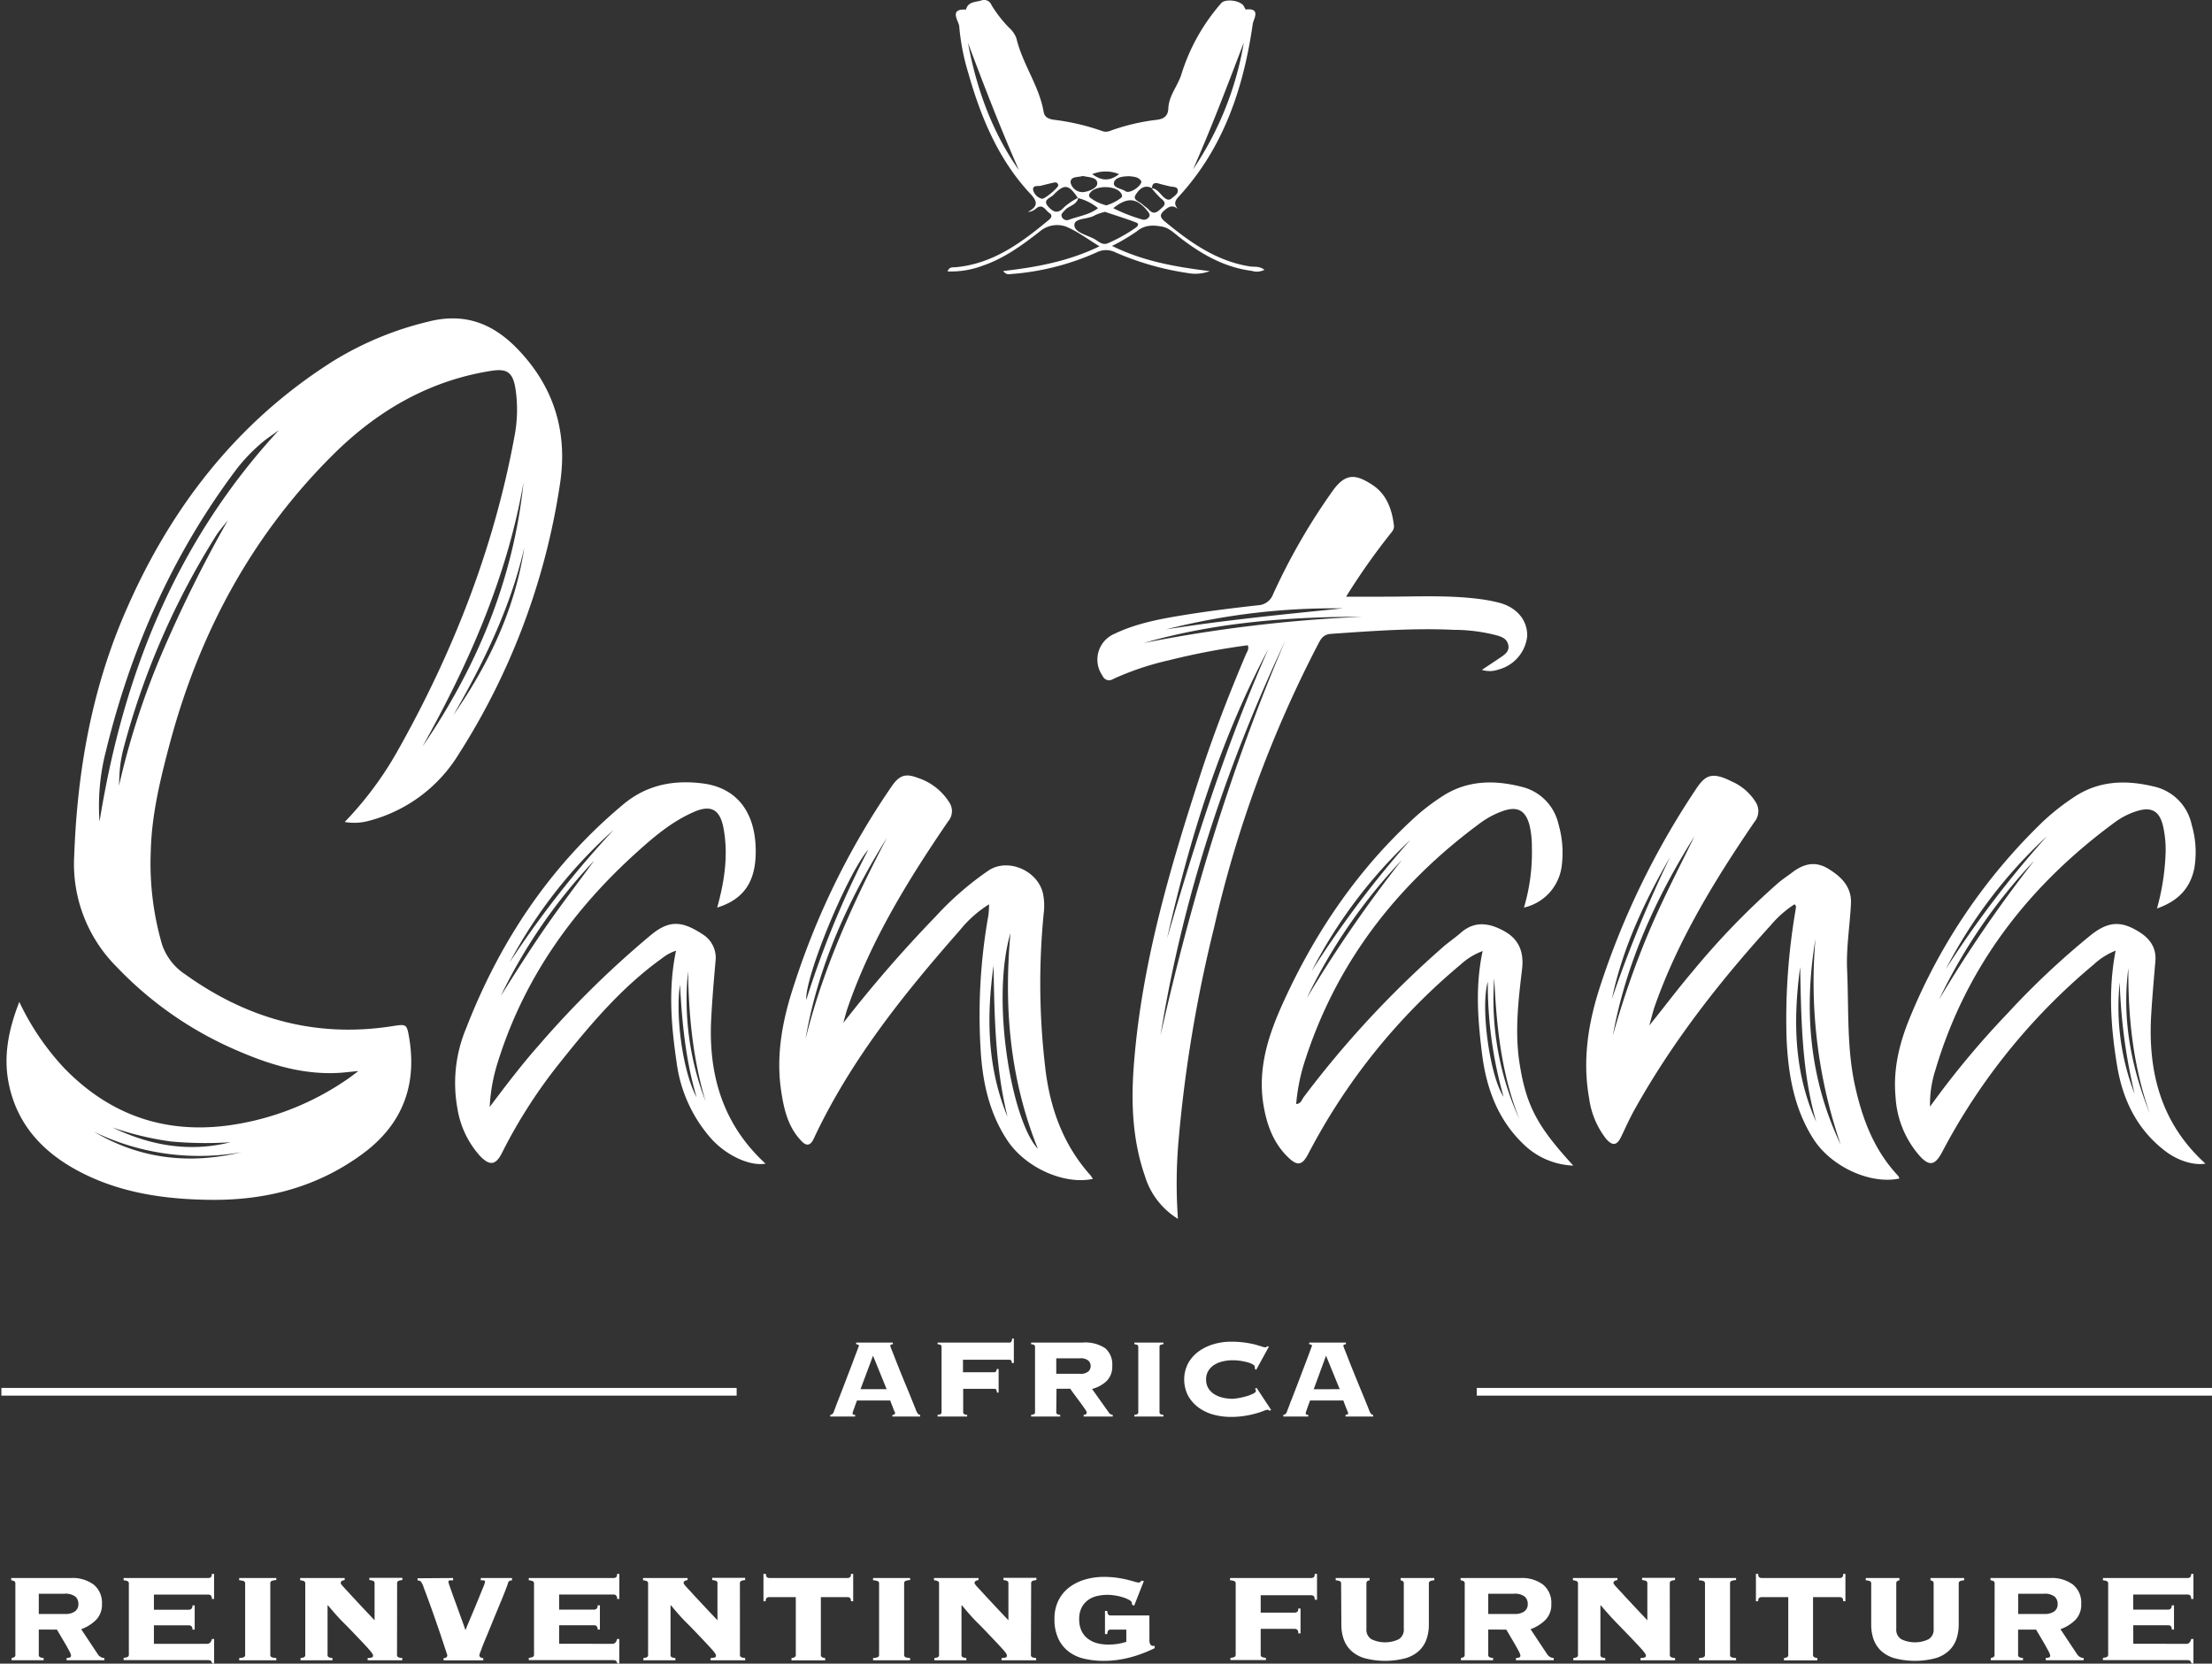 <svg xmlns="http://www.w3.org/2000/svg" id="Layer_1" data-name="Layer 1" viewBox="0 0 456.3 343.25"><rect x="0" y="0" width="456.3" height="343.25" fill="#333333" stroke="none"/><defs><style>.cls-1{fill:#fff;}</style></defs><path class="cls-1" d="M4,206.75a53.3,53.3,0,0,0,9.22,13.6C22.58,230,33.91,234,47.27,232.18a56.7,56.7,0,0,0,24.43-9.55c.6-.4,1.16-.85,2.23-1.65-1.87.17-3.18.35-4.49.4-7.8.33-14.93-2.11-21.9-5.24a75,75,0,0,1-23.45-16.63,30,30,0,0,1-8.78-23c.62-17,3.47-33.53,10.11-49.23,9.23-21.8,23.07-40,43.29-52.77a67.12,67.12,0,0,1,19.68-8.16c7.41-1.88,13.24.34,18.35,5.63,7.56,7.82,10.39,17.17,8.79,27.77a142.71,142.71,0,0,1-21,56A30.77,30.77,0,0,1,76,169.38a11.39,11.39,0,0,1-4.89.21,71.51,71.51,0,0,0,10.7-14.3c11.52-20.38,20-41.9,24.27-65a29.08,29.08,0,0,0,.25-10.11c-.53-3.28-1.67-4.18-4.91-3.68-12.87,2-23.58,8.25-32.65,17.25-16.7,16.56-27.5,36.56-33.62,59.19-2,7.48-3.87,15-4.05,22.75a59.85,59.85,0,0,0,2.33,19.19,12,12,0,0,0,4.8,6.17C51,210.2,65.07,214.15,80.73,211.75c3.13-.48,3.18-.57,3.69,2.47,1.63,9.86-1.53,17.88-9.58,23.81-9.36,6.91-20,9.67-31.54,9.52-9.06-.11-17.93-1.33-26.14-5.43-7.88-3.94-13.65-9.79-15.39-18.74-1.08-5.57,0-11,2.2-16.63m16.56-37.22c4.86-30.23,15.69-57.69,37-80.78-1.35,1-2.46,1.7-3.46,2.55A35.8,35.8,0,0,0,48.64,97c-13,17.35-21.61,36.79-26.75,57.81a45.16,45.16,0,0,0-1.36,14.68m87.47-70c-3.39,19.56-11.27,37.38-20.85,54.55,11.3-16.52,18.77-34.52,20.85-54.55m-60.92,7.77c-.78,1-1.66,2-2.35,3a158.62,158.62,0,0,0-19.24,44.11,25.87,25.87,0,0,0-.72,3.91c-.15,1.28-.16,2.57-.23,3.86a160.82,160.82,0,0,1,9.27-28.31,271.24,271.24,0,0,1,13.27-26.6M108.15,113c-2.86,12.4-8.35,23.66-14.65,34.59,7.29-10.51,12.71-21.82,14.65-34.59M49.85,237.72a49.83,49.83,0,0,1-30.44-4.2c9.59,5.69,19.8,6.75,30.44,4.2m-2.3-2.05a79,79,0,0,1-12.31-.16,63,63,0,0,1-12.07-2.9c7.77,3.74,15.85,5.19,24.38,3.06"></path><path class="cls-1" d="M243,251.48a15.7,15.7,0,0,1-6.83-8.86c-2.55-7.36-2.87-15-2.29-22.67,1.54-20.62,7.3-40.29,13.64-59.82,2.77-8.54,6-16.89,9.51-25.16.22-.52.67-1,.37-1.84a145.27,145.27,0,0,0-16.32,3.11,58.63,58.63,0,0,0-11.47,3.86,1.45,1.45,0,0,1-2.17-.67,5.77,5.77,0,0,1,2.35-8.61c4.89-2.36,10.21-3.25,15.51-4.09,4.72-.74,9.47-1.32,14.22-1.85a3.48,3.48,0,0,0,3.09-2.26,128.84,128.84,0,0,1,12.45-21.56c2.6-3.49,4.67-3.23,8.07-1,2.91,1.93,4,5,4.41,8.31.13.95-.54,1.48-1,2.1a136.21,136.21,0,0,0-8.86,12.64c2.83,0,5.36,0,7.88,0,6.56,0,13.11-.36,19.64.48a31.4,31.4,0,0,1,4.32.84c3.47,1,5.58,3.61,5.52,6.79a8,8,0,0,1-5.92,6.92,5.37,5.37,0,0,1-3.43.07c1.48-1,2.74-1.81,4-2.67.87-.6,1.72-1.27,1.44-2.49s-1.2-1.6-2.22-1.92a35.13,35.13,0,0,0-9-1.18c-8.47-.4-16.92.25-25.37.83-1.43.1-2,.89-2.57,2a244.21,244.21,0,0,0-21.53,58.63,285.28,285.28,0,0,0-7.34,44.12,101.6,101.6,0,0,0-.11,15.93m22.12-119.23c-12.2,26-21.15,53-25.72,81.44,6.27-27.87,14.46-55.12,25.72-81.44m-3.45,1.63c-10,18.88-16.22,39-20.91,59.76,5.91-20.29,12.33-40.4,20.91-59.76m-25.77-1.19a297.83,297.83,0,0,1,45.13-5.42c-15.25,0-30.38,1.18-45.13,5.42M277,125.52a139.58,139.58,0,0,0-36.46,4.34c12.1-1.91,24.28-3.11,36.46-4.34"></path><path class="cls-1" d="M340.21,211.6c3.24-4,6-7.72,9-11.23a157.39,157.39,0,0,1,17.64-18.23c.9-.76,1.89-1.4,2.83-2.12,2.28-1.75,4.69-2.43,7.34-.85s5,3.72,4.8,7.32c-.22,4.55-1,9.08-.79,13.65.36,7.93-.1,15.92,1.6,23.75,1.51,6.92,3.95,13.41,8.91,18.69a2,2,0,0,1,.28.57c-6,1.3-14.14-2.45-17.78-8.22-4-6.3-5.17-13.39-5.5-20.65a133.19,133.19,0,0,1,1.87-26.6c0-.34.26-.71-.24-1.1a22.1,22.1,0,0,0-4.87,4.29c-10.67,11.75-20.39,24.2-28.14,38.11-1,1.79-1.84,3.68-2.73,5.54s-1.82,2-3.21.33a17.35,17.35,0,0,1-3.41-8.27c-1.4-7.8-.21-15.4,2.19-22.83A164.72,164.72,0,0,1,349.73,163c2-3.06,3.3-3.89,7.58-1.73a11,11,0,0,1,4.79,4.11,3.48,3.48,0,0,1-.21,4.23c-8.13,11.94-15.67,24.21-20.52,37.93-.4,1.16-.67,2.36-1.16,4.09m39.5,24.54a103.27,103.27,0,0,1-5.21-42.45c-2.44,14.67-1.26,28.89,5.21,42.45m-47-22.54a179.36,179.36,0,0,1,7.28-21c2.88-6.86,6.3-13.45,9.57-20.1-8,12.72-14.14,26.24-16.85,41.08m41.94,17.84c-3-10.44-3.08-21.2-3.31-31.94-1.46,10.92-1.32,21.67,3.31,31.94m-30.14-54.63c-5.29,9.23-9.8,18.77-12,29.27a265.7,265.7,0,0,1,12-29.27"></path><path class="cls-1" d="M174,211A269.35,269.35,0,0,1,193,189.1a63.27,63.27,0,0,1,11-9.55c4.06-2.6,10.25.16,11.19,5a12.77,12.77,0,0,1,.1,4,147.5,147.5,0,0,0,.28,31.3c.9,8.4,3.6,16.21,9.4,22.66a5.42,5.42,0,0,1,.46.73c-5.94,1.24-13.86-2.31-17.6-7.91-3.84-5.76-5.19-12.32-5.56-19.05a117.29,117.29,0,0,1,1.63-27.49,21.59,21.59,0,0,0,.13-2.21,23.92,23.92,0,0,0-6,5.32c-11.65,13.24-22.64,26.95-30.18,43.06-.94,2-2,1.09-2.81.15-2.53-2.8-3.34-6.33-3.88-9.91-1.17-7.62.31-15,2.69-22.14A157.13,157.13,0,0,1,184,162.15c1.53-2.19,2.8-2.62,5.26-1.68a12.06,12.06,0,0,1,6.51,5,3.24,3.24,0,0,1-.19,4c-8.27,12.12-15.95,24.57-20.75,38.55-.34,1-.57,2-.85,2.93m34.46-18.45c-4.1,14.05.29,38.8,5.66,44.53-5.74-14.3-7.06-29-5.66-44.53m-25.48-19.65c-8,12.86-14.22,26.44-16.79,41.52,3.63-14.63,9.83-28.2,16.79-41.52m22,26.36c-1.5,10.62-1.31,21.1,2.88,31.23-2.53-10.27-2.72-20.74-2.88-31.23m-25.83-23.94c-4.37,5.05-13.07,26.12-12.82,31.06a194.21,194.21,0,0,1,12.82-31.06"></path><path class="cls-1" d="M147.93,187.31c1.54-5.56,2.33-10.92,1.33-16.38-.73-4-2.65-5-6.34-3.31-4.36,1.94-8,5-11.48,8.15-13.33,12-23.4,26.17-28.77,43.44a36.09,36.09,0,0,0-1.65,9.18c3.51-4.68,6.67-8.81,10.11-12.7a198.16,198.16,0,0,1,23.28-22.89c3.81-3.1,6.45-2.71,10.59,0a5.69,5.69,0,0,1,2.6,5.51c-.35,4-.7,8.07-.9,12.11-.56,11.49,2.49,21.65,11.22,29.67-3.28.57-8.14-1.72-11.25-5.21a29.45,29.45,0,0,1-7.09-15.64c-1.11-7.59-1.77-15.2-.13-23.09a9.24,9.24,0,0,0-2.9,1.58c-8.29,5.94-14.79,13.65-21.08,21.56a105.39,105.39,0,0,0-11.9,18.54c-1.28,2.57-2.53,2.79-4.57.65a19.15,19.15,0,0,1-4.65-9.83,29.19,29.19,0,0,1,1.79-16.45c7-18.07,17.48-33.77,32.47-46.27,4.8-4,10.34-5.06,16.36-4.29,6.87.88,10.76,5.72,10.92,13.51.14,6.58-2.3,10.37-8,12.12m-25.43-9.59a110.67,110.67,0,0,0-19.16,27.8c3-4.74,6-9.5,9.19-14.11s6.65-9.11,10-13.69m4.14-6.5a99,99,0,0,0-21.5,27.38,205.63,205.63,0,0,1,21.5-27.38m17.07,55.21c-2.26-7.57-3-15.37-3.43-23.22-1,6.81.69,18.24,3.43,23.22m-1.77-26a58.1,58.1,0,0,0,3.61,26.81c-2.62-8.75-3.47-17.73-3.61-26.81"></path><path class="cls-1" d="M324.58,240.49a15.54,15.54,0,0,1-10.25-4.36c-5.38-5.13-7.74-11.64-8.63-18.85-.86-7-1.4-13.91.15-21.06a14,14,0,0,0-4.63,2.86,127.43,127.43,0,0,0-31.35,39c-1.23,2.32-2.19,2.58-4.09.75-3.17-3-4.55-7-5.2-11.19-1.12-7.39,1.1-14.14,4.07-20.69,6.67-14.71,15.61-27.83,27.64-38.71a44.87,44.87,0,0,1,4.92-3.74c5.2-3.53,10.91-3.65,16.73-2.15a10.22,10.22,0,0,1,7.54,7.65,21.18,21.18,0,0,1,.63,9,10.07,10.07,0,0,1-7.74,8.25A40,40,0,0,0,316,174.75a19.12,19.12,0,0,0-.51-4.59c-.84-3-2.49-3.87-5.5-2.82a17.92,17.92,0,0,0-4.65,2.48c-17.45,12.87-30.05,29.27-36.5,50.14a40,40,0,0,0-1.46,7.82c1-.05,1.16-.89,1.55-1.42a204.93,204.93,0,0,1,28.78-31c1.15-1,2.46-1.88,3.62-2.9,2.92-2.58,6-2,9-.33s4.06,4.29,3.65,7.81c-.78,6.5-1.54,13.07-.5,19.58,1.39,8.79,3.77,13,11.09,21m-55-34.59a269.88,269.88,0,0,1,19.65-28.53,111.79,111.79,0,0,0-19.65,28.53m1-5.57a213.93,213.93,0,0,1,20.37-27.08,99.58,99.58,0,0,0-20.37,27.08m37.67,1.45A59.49,59.49,0,0,0,313.46,231c-3.75-9.39-4.78-19.25-5.22-29.25m-1.33.8c-1.54,5.24.38,19.4,3.26,23.76a84.92,84.92,0,0,1-3.26-23.76"></path><path class="cls-1" d="M398.17,228.27a178.67,178.67,0,0,1,15.9-19.13,164.49,164.49,0,0,1,17.37-16.32c3.52-2.73,6.13-2.88,9.88-.52,2.18,1.37,3.54,3.28,3.3,6-.31,3.67-.64,7.34-.86,11-.71,11.85,2,22.47,11.19,30.78-2.3.4-5.51-.52-8.12-2.46-6-4.49-9-10.77-10.15-18-1.25-7.72-1.82-15.47-.26-23.48A14.37,14.37,0,0,0,431.9,199a127.58,127.58,0,0,0-31.29,38.74c-1.43,2.67-2.61,3-4.69.66a20.12,20.12,0,0,1-4.89-12c-.55-5.72.76-11.12,2.91-16.35a118.36,118.36,0,0,1,27.57-40.62,47.15,47.15,0,0,1,6.24-4.91c5.16-3.5,10.8-3.63,16.54-2.25a10.23,10.23,0,0,1,7.82,7.9,20,20,0,0,1,.55,8.94c-.86,4.26-3.44,6.83-7.71,8.33a48.45,48.45,0,0,0,1.75-10.78,22.31,22.31,0,0,0-.53-6.37c-.76-3-2.4-3.88-5.42-2.93a15.32,15.32,0,0,0-4.5,2.3c-17.78,13.07-30.66,29.71-37,51.08a23.07,23.07,0,0,0-1.12,7.56m21.31-50.53A112,112,0,0,0,400,206.22a274.08,274.08,0,0,1,19.5-28.48M401.4,199.93a212.35,212.35,0,0,1,20.85-27.4,99.74,99.74,0,0,0-20.85,27.4m37.65-.18c-1.37,10.44.56,20.4,4.45,30.06-3.45-9.73-4.54-19.8-4.45-30.06m1.29,25.95a114.09,114.09,0,0,1-3.08-23,49.67,49.67,0,0,0,3.08,23"></path><path class="cls-1" d="M212.1,43.69c2-1.09,2-2.06.46-3.69-6.6-7.06-10.2-15.73-12.8-24.88a46.41,46.41,0,0,1-1.89-9.72c-.07-1-2.23-3.64,1.39-3.42C199.7.34,201.15.47,202.39.11a1.62,1.62,0,0,1,2.14.94,26.25,26.25,0,0,0,3.65,4.69,5.4,5.4,0,0,1,1.49,2.16c1.25,5.31,4.69,9.78,5.62,15.19.19,1.14,1.1,1.48,2.1,1.62A47.05,47.05,0,0,1,227.26,27,2.25,2.25,0,0,0,229,27a42.23,42.23,0,0,1,9.65-2.28c1.44-.19,2.3-.79,2.36-2.36.1-2.67,2-4.68,2.73-7.15A40.37,40.37,0,0,1,251.93.64c.76-.88,3.57-.64,4.52.44.24.27.42.89.57.88,3.19-.36,1.53,2.07,1.41,2.94-1.91,13.26-6,25.62-15.33,35.73-.76.83-1,1.51-.07,2.53-1.07-.91-1.81-.6-2.67.11-1.1.91-1.26,1.46,0,2.49,5.22,4.3,10.63,8.15,17.54,9.22.89.13,1.9-.13,2.93.69a3.47,3.47,0,0,1-2.63.21c-5.66-.72-10.41-3.46-14.83-6.88-1.15-.9-2.22-2-3.73-2.26-1.81-.32-3.52-.36-5.15,1a39.78,39.78,0,0,1-5.09,3c6.4,3.15,13,4.32,20.15,5.2a8.32,8.32,0,0,1-4.5.4,58.43,58.43,0,0,1-15-4.29,4.26,4.26,0,0,0-3.78,0,52.67,52.67,0,0,1-17.44,4.47c-.52,0-1.14.35-1.9-.6,6.91-.79,13.48-2,19.88-5.1-2.47-1.5-4.58-3.12-7-4.1a5.52,5.52,0,0,0-5.37,1.08c-3.61,2.8-7.29,5.5-11.68,7A18.57,18.57,0,0,1,195.46,56c.39-1,1.07-.82,1.6-.86,7.77-.68,13.64-5.07,19.35-9.81.59-.49.68-1,0-1.43s-1.24-1.89-2.54-1a2.89,2.89,0,0,1-1.81.83m10.36-2.91c-.3,1.54-2,1.62-2.8,2.6-.33.39-.84.74-.59,1.3a1.13,1.13,0,0,0,1.48.62c2-.75,4.19-1,6-2.39a10.48,10.48,0,0,0-4.16-2.09c-1.88-2.84-2.77-3-5.06-.63-.59.62-2.38,1-1,2.46,1.06,1.15,2,1.45,3.22.06a13.36,13.36,0,0,1,2.87-1.93m15.25-2c-1.7-.89-2.78.41-3.4,1.44s.94,1.35,1.56,2c.36.36.85.59,1.19,1,1.15,1.25,1.92.31,2.75-.43,1.06-.94.27-1.44-.43-2.06a21.47,21.47,0,0,1-1.74-1.94c1.17.11,1.68,1.11,2.42,1.78.53.49,1.09.86,1.72.31s1.33-.9,1.26-1.68-1-.64-1.58-.78c-.78-.18-1.57-.36-2.34-.59-1-.28-1.38.08-1.41,1m-9.6,4.83a9.47,9.47,0,0,0-2.2.73c-1.4.87-4.19.49-4.2,2s2.56,2.05,4.08,2.86c.84.46,1.68,1.38,2.79.91a32,32,0,0,0,5.75-3.2c.49-.34.84-.83.07-1.11-2-.77-4.13-1.42-6.29-2.15M199.68,8.85c1.76,9.46,4.95,18.34,10.51,26.26-3.8-8.63-7.2-17.42-10.51-26.26M246.07,35A66.44,66.44,0,0,0,256.58,8.78c-3.36,8.79-6.68,17.59-10.51,26.25m-17.89,7.35a9.69,9.69,0,0,0,3.06-1.54c.33-.24.28-.59,0-1-1.11-1.65-5.35-1.63-6.4,0a.65.65,0,0,0,.11,1,9.3,9.3,0,0,0,3.19,1.51m1.51.6a34.45,34.45,0,0,0,6.05,2.36,1.28,1.28,0,0,0,1.33-.55c.3-.45,0-.79-.26-1.15-2.26-2.84-4.2-3-7.12-.66m5.8-5.5c-.47-.92-1.5-1-2.48-1.09-1.25,0-2.89.18-3.17,1.29s1.53,1.23,2.38,1.81,3.21-1,3.27-2M223.38,36.3c-1,.34-2.61,0-2.53,1.4a2.53,2.53,0,0,0,2.57,1.94c1.12-.1,2.94-.81,2.93-1.8,0-1.31-1.8-1.24-3-1.54m-5.06,1.88c-.12-.6-.56-.59-1-.49q-1.27.29-2.55.63c-.63.16-1.75-.21-1.62.89A2.47,2.47,0,0,0,214.92,41c.5.18,3.4-2.26,3.4-2.8m12.53-2.27a7.24,7.24,0,0,0-5.54,0c2,1.44,3.6,1.47,5.54,0"></path><path class="cls-1" d="M175.88,291.62a.25.25,0,0,0,.1.21.78.78,0,0,0,.42.08v.35h-5.13v-.35a.9.9,0,0,0,.46-.19,1.28,1.28,0,0,0,.29-.48c0-.1.14-.36.29-.78s.36-1,.61-1.61l.84-2.16c.31-.8.62-1.6.93-2.43s.62-1.62.92-2.4.56-1.49.79-2.11.43-1.12.57-1.51.22-.59.22-.6-.07-.17-.19-.21a1.8,1.8,0,0,0-.39-.08V277h7.57v.35a1.2,1.2,0,0,0-.38.08c-.1,0-.14.14-.14.29a6.87,6.87,0,0,0,.27.76c.19.46.42,1.06.71,1.81l1,2.52c.38.94.77,1.9,1.18,2.88s.8,1.92,1.17,2.85.72,1.76,1,2.5a3,3,0,0,0,.39.69.55.55,0,0,0,.43.18v.35h-5.72v-.35c.37,0,.55-.14.55-.35,0,0,0-.15-.14-.39s-.21-.51-.32-.81l-.34-.86a3.22,3.22,0,0,1-.18-.55h-6.88c-.19.52-.35.95-.46,1.28s-.21.58-.28.78a4,4,0,0,0-.14.42.76.76,0,0,0-.05.19m7.05-5-2.81-6.91-2.58,6.91Z"></path><path class="cls-1" d="M208.75,281.23a1.2,1.2,0,0,0-.18-.55.42.42,0,0,0-.34-.14h-9.58v2.58h6.44a.47.47,0,0,0,.35-.13,1.11,1.11,0,0,0,.18-.54H206v4.87h-.34a1.35,1.35,0,0,0-.18-.63.41.41,0,0,0-.35-.15h-6.44v4.85a.49.49,0,0,0,.13.33,1.32,1.32,0,0,0,.69.19v.35h-6.1v-.35a1.32,1.32,0,0,0,.69-.19.49.49,0,0,0,.13-.33V277.87a.49.49,0,0,0-.13-.34,1.34,1.34,0,0,0-.69-.18V277h14.86a.4.4,0,0,0,.34-.16,1.56,1.56,0,0,0,.18-.66h.35v5.05Z"></path><path class="cls-1" d="M217.89,291.39a.44.44,0,0,0,.13.33,1.24,1.24,0,0,0,.68.19v.35h-6v-.35a1.24,1.24,0,0,0,.68-.19.44.44,0,0,0,.13-.33V277.87a.45.45,0,0,0-.13-.34,1.26,1.26,0,0,0-.68-.18V277h10.62a7.45,7.45,0,0,1,4.67,1.17,4.41,4.41,0,0,1,1.45,3.64,4.17,4.17,0,0,1-1.17,3.14,6.89,6.89,0,0,1-3,1.62l3.43,4.82a1,1,0,0,0,.84.52v.35h-6v-.35c.43,0,.64-.2.64-.52A1.67,1.67,0,0,0,224,291l-.58-.84c-.23-.33-.49-.68-.77-1.06l-.81-1.09c-.26-.35-.49-.66-.68-.93s-.32-.45-.38-.55h-2.84Zm4.87-7.95a2.44,2.44,0,0,0,1.75-.48,1.53,1.53,0,0,0,.48-1.12,1.55,1.55,0,0,0-.48-1.12,2.5,2.5,0,0,0-1.75-.47h-4.87v3.19Z"></path><path class="cls-1" d="M234,291.91a1.31,1.31,0,0,0,.68-.19.49.49,0,0,0,.13-.33V277.87a.49.49,0,0,0-.13-.34,1.33,1.33,0,0,0-.68-.18V277h6v.35a1.3,1.3,0,0,0-.68.18.45.45,0,0,0-.13.34v13.52a.44.44,0,0,0,.13.33,1.27,1.27,0,0,0,.68.19v.35h-6Z"></path><path class="cls-1" d="M258.85,282.42a1.06,1.06,0,0,0,0-.19,1.7,1.7,0,0,0,0-.24c0-.16-.13-.31-.39-.47a5.07,5.07,0,0,0-1-.42,14.39,14.39,0,0,0-1.5-.32,11.16,11.16,0,0,0-1.77-.13,8.41,8.41,0,0,0-1.82.21,5.72,5.72,0,0,0-1.76.66,3.76,3.76,0,0,0-1.3,1.24,3.29,3.29,0,0,0-.51,1.87,3.33,3.33,0,0,0,.51,1.87,3.83,3.83,0,0,0,1.3,1.23,6,6,0,0,0,1.76.67,9,9,0,0,0,1.82.2,8,8,0,0,0,1.19-.13,15.86,15.86,0,0,0,1.63-.36,9.37,9.37,0,0,0,1.43-.53q.63-.29.63-.6a.43.43,0,0,0-.06-.24,1.17,1.17,0,0,1-.12-.2l.32-.2,3,4.55-.35.21a.31.31,0,0,0-.16-.19.57.57,0,0,0-.24-.05,3.08,3.08,0,0,0-.82.25,15.41,15.41,0,0,1-1.58.52,18.8,18.8,0,0,1-2.27.49,17.4,17.4,0,0,1-2.93.22,13.58,13.58,0,0,1-3.46-.45,9.28,9.28,0,0,1-3.07-1.42,7.72,7.72,0,0,1-2.21-2.44,7.32,7.32,0,0,1,0-6.81,7.72,7.72,0,0,1,2.21-2.44,10,10,0,0,1,3.07-1.46,12.43,12.43,0,0,1,3.46-.5,21.41,21.41,0,0,1,3,.19q1.26.19,2.13.42l1.31.39a2.28,2.28,0,0,0,.69.16.52.52,0,0,0,.44-.23l.32.09-2.61,4.78Z"></path><path class="cls-1" d="M269.35,291.62a.23.23,0,0,0,.1.21.78.78,0,0,0,.42.08v.35h-5.14v-.35a.94.94,0,0,0,.47-.19,1.61,1.61,0,0,0,.29-.48c0-.1.13-.36.29-.78s.36-1,.61-1.61l.84-2.16c.31-.8.62-1.6.93-2.43s.61-1.62.91-2.4.57-1.49.8-2.11.42-1.12.56-1.51.22-.59.22-.6-.06-.17-.19-.21a1.59,1.59,0,0,0-.39-.08V277h7.57v.35a1.13,1.13,0,0,0-.37.08.28.28,0,0,0-.15.29,6,6,0,0,0,.28.76c.18.46.42,1.06.71,1.81s.62,1.59,1,2.52l1.17,2.88c.41,1,.8,1.92,1.18,2.85s.72,1.76,1,2.5a2.41,2.41,0,0,0,.39.69.54.54,0,0,0,.42.18v.35h-5.71v-.35c.36,0,.55-.14.55-.35a3.3,3.3,0,0,0-.15-.39c-.1-.24-.2-.51-.32-.81s-.22-.59-.33-.86a3.6,3.6,0,0,1-.19-.55h-6.87c-.2.52-.35.95-.47,1.28s-.21.58-.27.78l-.15.42a.63.63,0,0,0,0,.19m7-5-2.82-6.91L271,286.63Z"></path><path class="cls-1" d="M3.17,326.74a.53.53,0,0,0-.27-.54,1.84,1.84,0,0,0-.58-.15v-.47H14.7a7.25,7.25,0,0,1,4.61,1.35,4.78,4.78,0,0,1,1.72,4,4.46,4.46,0,0,1-1.22,3.3,8.44,8.44,0,0,1-3.06,1.91l3.43,5.17a1.62,1.62,0,0,0,.56.54,1.48,1.48,0,0,0,.79.23v.46H13.74v-.46a2.3,2.3,0,0,0,.6-.09.41.41,0,0,0,.32-.41,3.15,3.15,0,0,0-.4-1c-.27-.52-.58-1.07-.93-1.66l-1-1.7c-.32-.54-.52-.89-.6-1H8v5.17a.51.51,0,0,0,.29.54,2.6,2.6,0,0,0,.71.15v.46H2.4v-.46a2.31,2.31,0,0,0,.5-.15.53.53,0,0,0,.27-.54ZM13.51,333a3.26,3.26,0,0,0,1.94-.52,1.81,1.81,0,0,0,.72-1.56,2,2,0,0,0-.6-1.49,3.35,3.35,0,0,0-2.33-.6H8V333Z"></path><path class="cls-1" d="M42.71,339.16c.51,0,.84-.32,1-1h.46v5.05h-.38c-.13-.36-.27-.57-.41-.62a2.23,2.23,0,0,0-.67-.07H25.5v-.47a3.11,3.11,0,0,0,.75-.15.51.51,0,0,0,.33-.54V326.74a.51.51,0,0,0-.33-.54,2.69,2.69,0,0,0-.75-.15v-.47H43a.87.87,0,0,0,.47-.15c.15-.1.23-.34.23-.7h.46v5.17h-.46a.94.94,0,0,0-.23-.75A.82.82,0,0,0,43,329H31.75v3.12H39a.82.82,0,0,0,.47-.17.9.9,0,0,0,.23-.72h.46v5H39.7a.9.9,0,0,0-.23-.72.82.82,0,0,0-.47-.17H31.75v3.82Z"></path><path class="cls-1" d="M57,326a3.57,3.57,0,0,0-.91.16.51.51,0,0,0-.33.54V341.4a.51.51,0,0,0,.33.54,3.64,3.64,0,0,0,.91.15v.46H49.34v-.46a3.64,3.64,0,0,0,.91-.15.52.52,0,0,0,.32-.54V326.74a.52.52,0,0,0-.32-.54,3.57,3.57,0,0,0-.91-.16v-.46H57Z"></path><path class="cls-1" d="M81.9,341.4a.52.52,0,0,0,.3.54,3.08,3.08,0,0,0,.78.15v.46H75.84v-.46a3.27,3.27,0,0,0,.71-.08c.27-.05.41-.19.41-.42s-.29-.66-.85-1.29-1.29-1.41-2.18-2.34-1.88-2-3-3.1-2.2-2.36-3.28-3.65l-.08.08V341.4a.52.52,0,0,0,.29.54,2.67,2.67,0,0,0,.72.15v.46H62v-.46a2.62,2.62,0,0,0,.68-.15.52.52,0,0,0,.29-.54V326.74a.52.52,0,0,0-.31-.54,2.9,2.9,0,0,0-.74-.16v-.46H71.1V326a2,2,0,0,0-.54.16c-.19.08-.27.26-.27.54a4.55,4.55,0,0,0,.63.79c.43.48,1,1.07,1.64,1.79l2.24,2.4,2.47,2.62v-7.6a.52.52,0,0,0-.31-.54,3,3,0,0,0-.77-.16v-.46H83V326a3.05,3.05,0,0,0-.78.16.52.52,0,0,0-.3.54Z"></path><path class="cls-1" d="M93.47,325.58v.47l-.6,0c-.25,0-.37.15-.37.35a6.82,6.82,0,0,0,.23.77c.16.47.36,1,.6,1.7s.51,1.4.79,2.18.56,1.53.81,2.24.49,1.33.68,1.87.31.9.36,1.08h.08c.34-.83.73-1.78,1.2-2.88s.9-2.14,1.31-3.14l1.06-2.6a8,8,0,0,0,.44-1.22c0-.2-.11-.32-.34-.35l-.54,0v-.47h6.44v.47a1.72,1.72,0,0,0-.52.13.57.57,0,0,0-.29.41q-.12.42-.6,1.65c-.32.83-.71,1.78-1.16,2.86l-1.41,3.41c-.48,1.2-.94,2.3-1.36,3.32s-.78,1.86-1,2.55a8.88,8.88,0,0,0-.4,1.1.55.55,0,0,0,.27.48.78.78,0,0,0,.54.13v.47H91.5v-.47A.78.78,0,0,0,92,342a.55.55,0,0,0,.27-.48s-.12-.42-.37-1.16-.55-1.67-.92-2.78-.79-2.31-1.24-3.61-.88-2.5-1.29-3.62-.76-2.07-1.06-2.84a3.66,3.66,0,0,0-.6-1.23,1.18,1.18,0,0,0-.36-.18h-.29v-.47Z"></path><path class="cls-1" d="M126.29,339.16c.52,0,.85-.32,1-1h.46v5.05h-.39c-.13-.36-.26-.57-.4-.62a2.26,2.26,0,0,0-.68-.07h-17.2v-.47a3.21,3.21,0,0,0,.75-.15.51.51,0,0,0,.33-.54V326.74a.51.51,0,0,0-.33-.54,2.77,2.77,0,0,0-.75-.15v-.47H126.6a.81.81,0,0,0,.46-.15c.16-.1.24-.34.24-.7h.46v5.17h-.46a.91.91,0,0,0-.24-.75.77.77,0,0,0-.46-.17H115.34v3.12h7.25a.79.79,0,0,0,.46-.17.86.86,0,0,0,.23-.72h.47v5h-.47a.86.86,0,0,0-.23-.72.79.79,0,0,0-.46-.17h-7.25v3.82Z"></path><path class="cls-1" d="M152.64,341.4a.51.51,0,0,0,.31.54,2.91,2.91,0,0,0,.77.15v.46h-7.14v-.46a3.29,3.29,0,0,0,.72-.08c.27-.05.4-.19.4-.42s-.28-.66-.85-1.29-1.29-1.41-2.18-2.34-1.88-2-3-3.1-2.19-2.36-3.27-3.65l-.08.08V341.4a.51.51,0,0,0,.29.54,2.6,2.6,0,0,0,.71.15v.46h-6.6v-.46a2.53,2.53,0,0,0,.68-.15.52.52,0,0,0,.29-.54V326.74a.51.51,0,0,0-.31-.54,2.92,2.92,0,0,0-.73-.16v-.46h9.18V326a2.21,2.21,0,0,0-.54.16.53.53,0,0,0-.27.54,4.55,4.55,0,0,0,.63.79c.43.48,1,1.07,1.64,1.79l2.24,2.4c.82.87,1.65,1.74,2.47,2.62v-7.6a.51.51,0,0,0-.31-.54,3,3,0,0,0-.77-.16v-.46h6.79V326a2.88,2.88,0,0,0-.77.16.51.51,0,0,0-.31.54Z"></path><path class="cls-1" d="M174.86,325.58a.84.84,0,0,0,.46-.15c.15-.1.23-.34.23-.7H176v5.64h-.46c0-.36-.08-.6-.23-.7a.84.84,0,0,0-.46-.15h-5.52V341.4a.52.52,0,0,0,.29.54,2,2,0,0,0,.6.15v.47h-6.95v-.47a2,2,0,0,0,.6-.15.51.51,0,0,0,.29-.54V329.52h-5.51a.87.87,0,0,0-.47.15c-.15.1-.23.34-.23.7h-.46v-5.64H158c0,.36.08.6.23.7a.87.87,0,0,0,.47.15Z"></path><path class="cls-1" d="M187.74,326a3.57,3.57,0,0,0-.91.16.52.52,0,0,0-.32.54V341.4a.52.52,0,0,0,.32.54,3.64,3.64,0,0,0,.91.15v.46H180.1v-.46a3.64,3.64,0,0,0,.91-.15.51.51,0,0,0,.33-.54V326.74a.51.51,0,0,0-.33-.54,3.57,3.57,0,0,0-.91-.16v-.46h7.64Z"></path><path class="cls-1" d="M212.66,341.4a.51.51,0,0,0,.31.54,2.91,2.91,0,0,0,.77.15v.46H206.6v-.46a3.29,3.29,0,0,0,.72-.08c.27-.05.4-.19.4-.42s-.28-.66-.85-1.29-1.29-1.41-2.18-2.34-1.88-2-3-3.1-2.19-2.36-3.27-3.65l-.08.08V341.4a.51.51,0,0,0,.29.54,2.6,2.6,0,0,0,.71.15v.46h-6.6v-.46a2.53,2.53,0,0,0,.68-.15.52.52,0,0,0,.29-.54V326.74a.51.51,0,0,0-.31-.54,2.92,2.92,0,0,0-.73-.16v-.46h9.18V326a2.21,2.21,0,0,0-.54.16.53.53,0,0,0-.27.54,4.55,4.55,0,0,0,.63.79c.43.48,1,1.07,1.64,1.79l2.24,2.4c.82.87,1.65,1.74,2.47,2.62v-7.6a.51.51,0,0,0-.31-.54A3,3,0,0,0,207,326v-.46h6.79V326a2.88,2.88,0,0,0-.77.16.51.51,0,0,0-.31.54Z"></path><path class="cls-1" d="M237.11,338.58a1.3,1.3,0,0,0,.2.7.62.62,0,0,0,.54.31h.34v.46c-.61.31-1.32.62-2.12.94a25.11,25.11,0,0,1-2.58.87,22.31,22.31,0,0,1-2.86.6,20.52,20.52,0,0,1-2.93.21,17.3,17.3,0,0,1-4.13-.46,8.23,8.23,0,0,1-3.22-1.53,7.2,7.2,0,0,1-2.08-2.7,9.31,9.31,0,0,1-.75-3.91,8.4,8.4,0,0,1,.85-3.92,7.74,7.74,0,0,1,2.27-2.7,10.19,10.19,0,0,1,3.26-1.58,13.73,13.73,0,0,1,3.8-.52,19.92,19.92,0,0,1,2.68.17c.81.12,1.53.26,2.14.41s1.13.29,1.53.41a4,4,0,0,0,.79.17.5.5,0,0,0,.4-.12l.25-.27.47.08-2,5.09-.46-.23v-.27c0-.23-.18-.45-.52-.66a6.57,6.57,0,0,0-1.29-.55,10.61,10.61,0,0,0-1.64-.39,10.35,10.35,0,0,0-1.57-.14,9.35,9.35,0,0,0-2.27.27,4.92,4.92,0,0,0-1.87.89,4.39,4.39,0,0,0-1.26,1.56,5.18,5.18,0,0,0-.46,2.3,5.51,5.51,0,0,0,.46,2.37,4.38,4.38,0,0,0,1.28,1.62,5.43,5.43,0,0,0,1.89.95,8.74,8.74,0,0,0,2.35.3,13.14,13.14,0,0,0,1.89-.13,11.28,11.28,0,0,0,1.85-.44v-2.51h-3.24a.54.54,0,0,0-.58.35,2.08,2.08,0,0,0-.11.57h-.47v-4.78h.47a2.07,2.07,0,0,0,.11.58.54.54,0,0,0,.58.35h8Z"></path><path class="cls-1" d="M254.9,326.74a.52.52,0,0,0-.31-.54,2.89,2.89,0,0,0-.85-.15v-.47h16.78a.84.84,0,0,0,.46-.15c.16-.1.23-.34.23-.7h.47v5.33h-.47c0-.39-.07-.64-.23-.76a.79.79,0,0,0-.46-.17H260.06v3.59h7.06a.81.81,0,0,0,.47-.16c.15-.1.23-.33.23-.69h.46V337h-.46c0-.39-.08-.64-.23-.75a.77.77,0,0,0-.47-.18h-7.06v5.29a.52.52,0,0,0,.31.54,3.09,3.09,0,0,0,.77.15v.46h-7.32v-.46a3.09,3.09,0,0,0,.77-.15.52.52,0,0,0,.31-.54Z"></path><path class="cls-1" d="M276.65,326.74a.51.51,0,0,0-.33-.54,2.85,2.85,0,0,0-.79-.15v-.47h7v.47a1.48,1.48,0,0,0-.43.15c-.15.08-.23.26-.23.54v9.37a2.27,2.27,0,0,0,1.06,2.11,6.52,6.52,0,0,0,5.59,0,2.27,2.27,0,0,0,1.06-2.11v-9.37c0-.28-.07-.46-.23-.54a1.34,1.34,0,0,0-.42-.15v-.47h6.94v.47a2.85,2.85,0,0,0-.79.15.51.51,0,0,0-.33.54v8.49a9,9,0,0,1-.46,2.91,6.06,6.06,0,0,1-1.5,2.39,6.93,6.93,0,0,1-2.78,1.58,16.64,16.64,0,0,1-8.56,0,6.86,6.86,0,0,1-2.78-1.58,6,6,0,0,1-1.51-2.39,9,9,0,0,1-.46-2.91Z"></path><path class="cls-1" d="M302.15,326.74a.53.53,0,0,0-.27-.54,1.84,1.84,0,0,0-.58-.15v-.47h12.38a7.25,7.25,0,0,1,4.61,1.35,4.81,4.81,0,0,1,1.72,4,4.46,4.46,0,0,1-1.22,3.3,8.44,8.44,0,0,1-3.06,1.91l3.43,5.17a1.62,1.62,0,0,0,.56.54,1.48,1.48,0,0,0,.79.23v.46h-7.79v-.46a2.17,2.17,0,0,0,.59-.09.4.4,0,0,0,.33-.41,3.15,3.15,0,0,0-.4-1c-.27-.52-.58-1.07-.93-1.66l-1-1.7c-.32-.54-.52-.89-.6-1H307v5.17a.51.51,0,0,0,.29.54,2.6,2.6,0,0,0,.71.15v.46h-6.63v-.46a2.31,2.31,0,0,0,.5-.15.53.53,0,0,0,.27-.54ZM312.49,333a3.26,3.26,0,0,0,1.94-.52,1.81,1.81,0,0,0,.72-1.56,2,2,0,0,0-.6-1.49,3.35,3.35,0,0,0-2.33-.6H307V333Z"></path><path class="cls-1" d="M344.46,341.4a.52.52,0,0,0,.31.54,3,3,0,0,0,.77.15v.46h-7.13v-.46a3.27,3.27,0,0,0,.71-.08c.27-.05.41-.19.41-.42s-.29-.66-.85-1.29-1.3-1.41-2.18-2.34l-3-3.1c-1.11-1.15-2.2-2.36-3.28-3.65l-.08.08V341.4a.52.52,0,0,0,.29.54,2.6,2.6,0,0,0,.71.15v.46h-6.59v-.46a2.45,2.45,0,0,0,.67-.15.51.51,0,0,0,.29-.54V326.74a.51.51,0,0,0-.31-.54,2.82,2.82,0,0,0-.73-.16v-.46h9.18V326a2.21,2.21,0,0,0-.54.16.53.53,0,0,0-.27.54,4.37,4.37,0,0,0,.64.79c.42.48,1,1.07,1.64,1.79l2.23,2.4c.83.87,1.65,1.74,2.47,2.62v-7.6a.52.52,0,0,0-.3-.54,3.05,3.05,0,0,0-.78-.16v-.46h6.79V326a3,3,0,0,0-.77.16.52.52,0,0,0-.31.54Z"></path><path class="cls-1" d="M358.12,326a3.57,3.57,0,0,0-.91.16.51.51,0,0,0-.33.54V341.4a.51.51,0,0,0,.33.54,3.64,3.64,0,0,0,.91.15v.46h-7.64v-.46a3.64,3.64,0,0,0,.91-.15.52.52,0,0,0,.32-.54V326.74a.52.52,0,0,0-.32-.54,3.57,3.57,0,0,0-.91-.16v-.46h7.64Z"></path><path class="cls-1" d="M379.53,325.58a.86.86,0,0,0,.46-.15c.15-.1.23-.34.23-.7h.46v5.64h-.46c0-.36-.08-.6-.23-.7a.86.86,0,0,0-.46-.15H374V341.4a.52.52,0,0,0,.29.54,2,2,0,0,0,.6.15v.47H368v-.47a2,2,0,0,0,.6-.15.52.52,0,0,0,.29-.54V329.52h-5.52a.86.86,0,0,0-.46.15c-.15.1-.23.34-.23.7h-.46v-5.64h.46c0,.36.08.6.23.7a.86.86,0,0,0,.46.15Z"></path><path class="cls-1" d="M386,326.74a.51.51,0,0,0-.33-.54,2.85,2.85,0,0,0-.79-.15v-.47h6.94v.47a1.34,1.34,0,0,0-.42.15c-.16.08-.23.26-.23.54v9.37a2.27,2.27,0,0,0,1.06,2.11,6.52,6.52,0,0,0,5.59,0,2.27,2.27,0,0,0,1.06-2.11v-9.37c0-.28-.08-.46-.23-.54a1.53,1.53,0,0,0-.42-.15v-.47h6.94v.47a2.85,2.85,0,0,0-.79.15.51.51,0,0,0-.33.54v8.49a9.24,9.24,0,0,1-.46,2.91,6,6,0,0,1-1.51,2.39,6.89,6.89,0,0,1-2.77,1.58,16.67,16.67,0,0,1-8.57,0,6.93,6.93,0,0,1-2.78-1.58,6.06,6.06,0,0,1-1.5-2.39,9,9,0,0,1-.46-2.91Z"></path><path class="cls-1" d="M411.46,326.74a.53.53,0,0,0-.27-.54,1.84,1.84,0,0,0-.58-.15v-.47H423a7.27,7.27,0,0,1,4.61,1.35,4.8,4.8,0,0,1,1.71,4,4.46,4.46,0,0,1-1.21,3.3,8.4,8.4,0,0,1-3.07,1.91l3.43,5.17a1.71,1.71,0,0,0,.56.54,1.51,1.51,0,0,0,.79.23v.46H422v-.46a2.3,2.3,0,0,0,.6-.09.4.4,0,0,0,.33-.41,3.3,3.3,0,0,0-.41-1c-.27-.52-.58-1.07-.92-1.66s-.68-1.16-1-1.7-.52-.89-.59-1h-3.71v5.17a.52.52,0,0,0,.29.54,2.67,2.67,0,0,0,.72.15v.46h-6.64v-.46a2.16,2.16,0,0,0,.5-.15.53.53,0,0,0,.27-.54ZM421.8,333a3.32,3.32,0,0,0,1.95-.52,1.82,1.82,0,0,0,.71-1.56,2,2,0,0,0-.6-1.49,3.31,3.31,0,0,0-2.33-.6h-5.21V333Z"></path><path class="cls-1" d="M451,339.16c.52,0,.85-.32,1-1h.47v5.05h-.39c-.13-.36-.26-.57-.4-.62a2.3,2.3,0,0,0-.68-.07H433.8v-.47a3.21,3.21,0,0,0,.75-.15.51.51,0,0,0,.33-.54V326.74a.51.51,0,0,0-.33-.54,2.77,2.77,0,0,0-.75-.15v-.47h17.51a.84.84,0,0,0,.46-.15c.16-.1.23-.34.23-.7h.47v5.17H452c0-.38-.07-.63-.23-.75a.79.79,0,0,0-.46-.17H440.05v3.12h7.25a.79.79,0,0,0,.46-.17.86.86,0,0,0,.23-.72h.47v5H448a.86.86,0,0,0-.23-.72.79.79,0,0,0-.46-.17h-7.25v3.82Z"></path><rect class="cls-1" x="0.29" y="286.36" width="151.67" height="1.59"></rect><rect class="cls-1" x="304.63" y="286.36" width="151.67" height="1.59"></rect></svg>